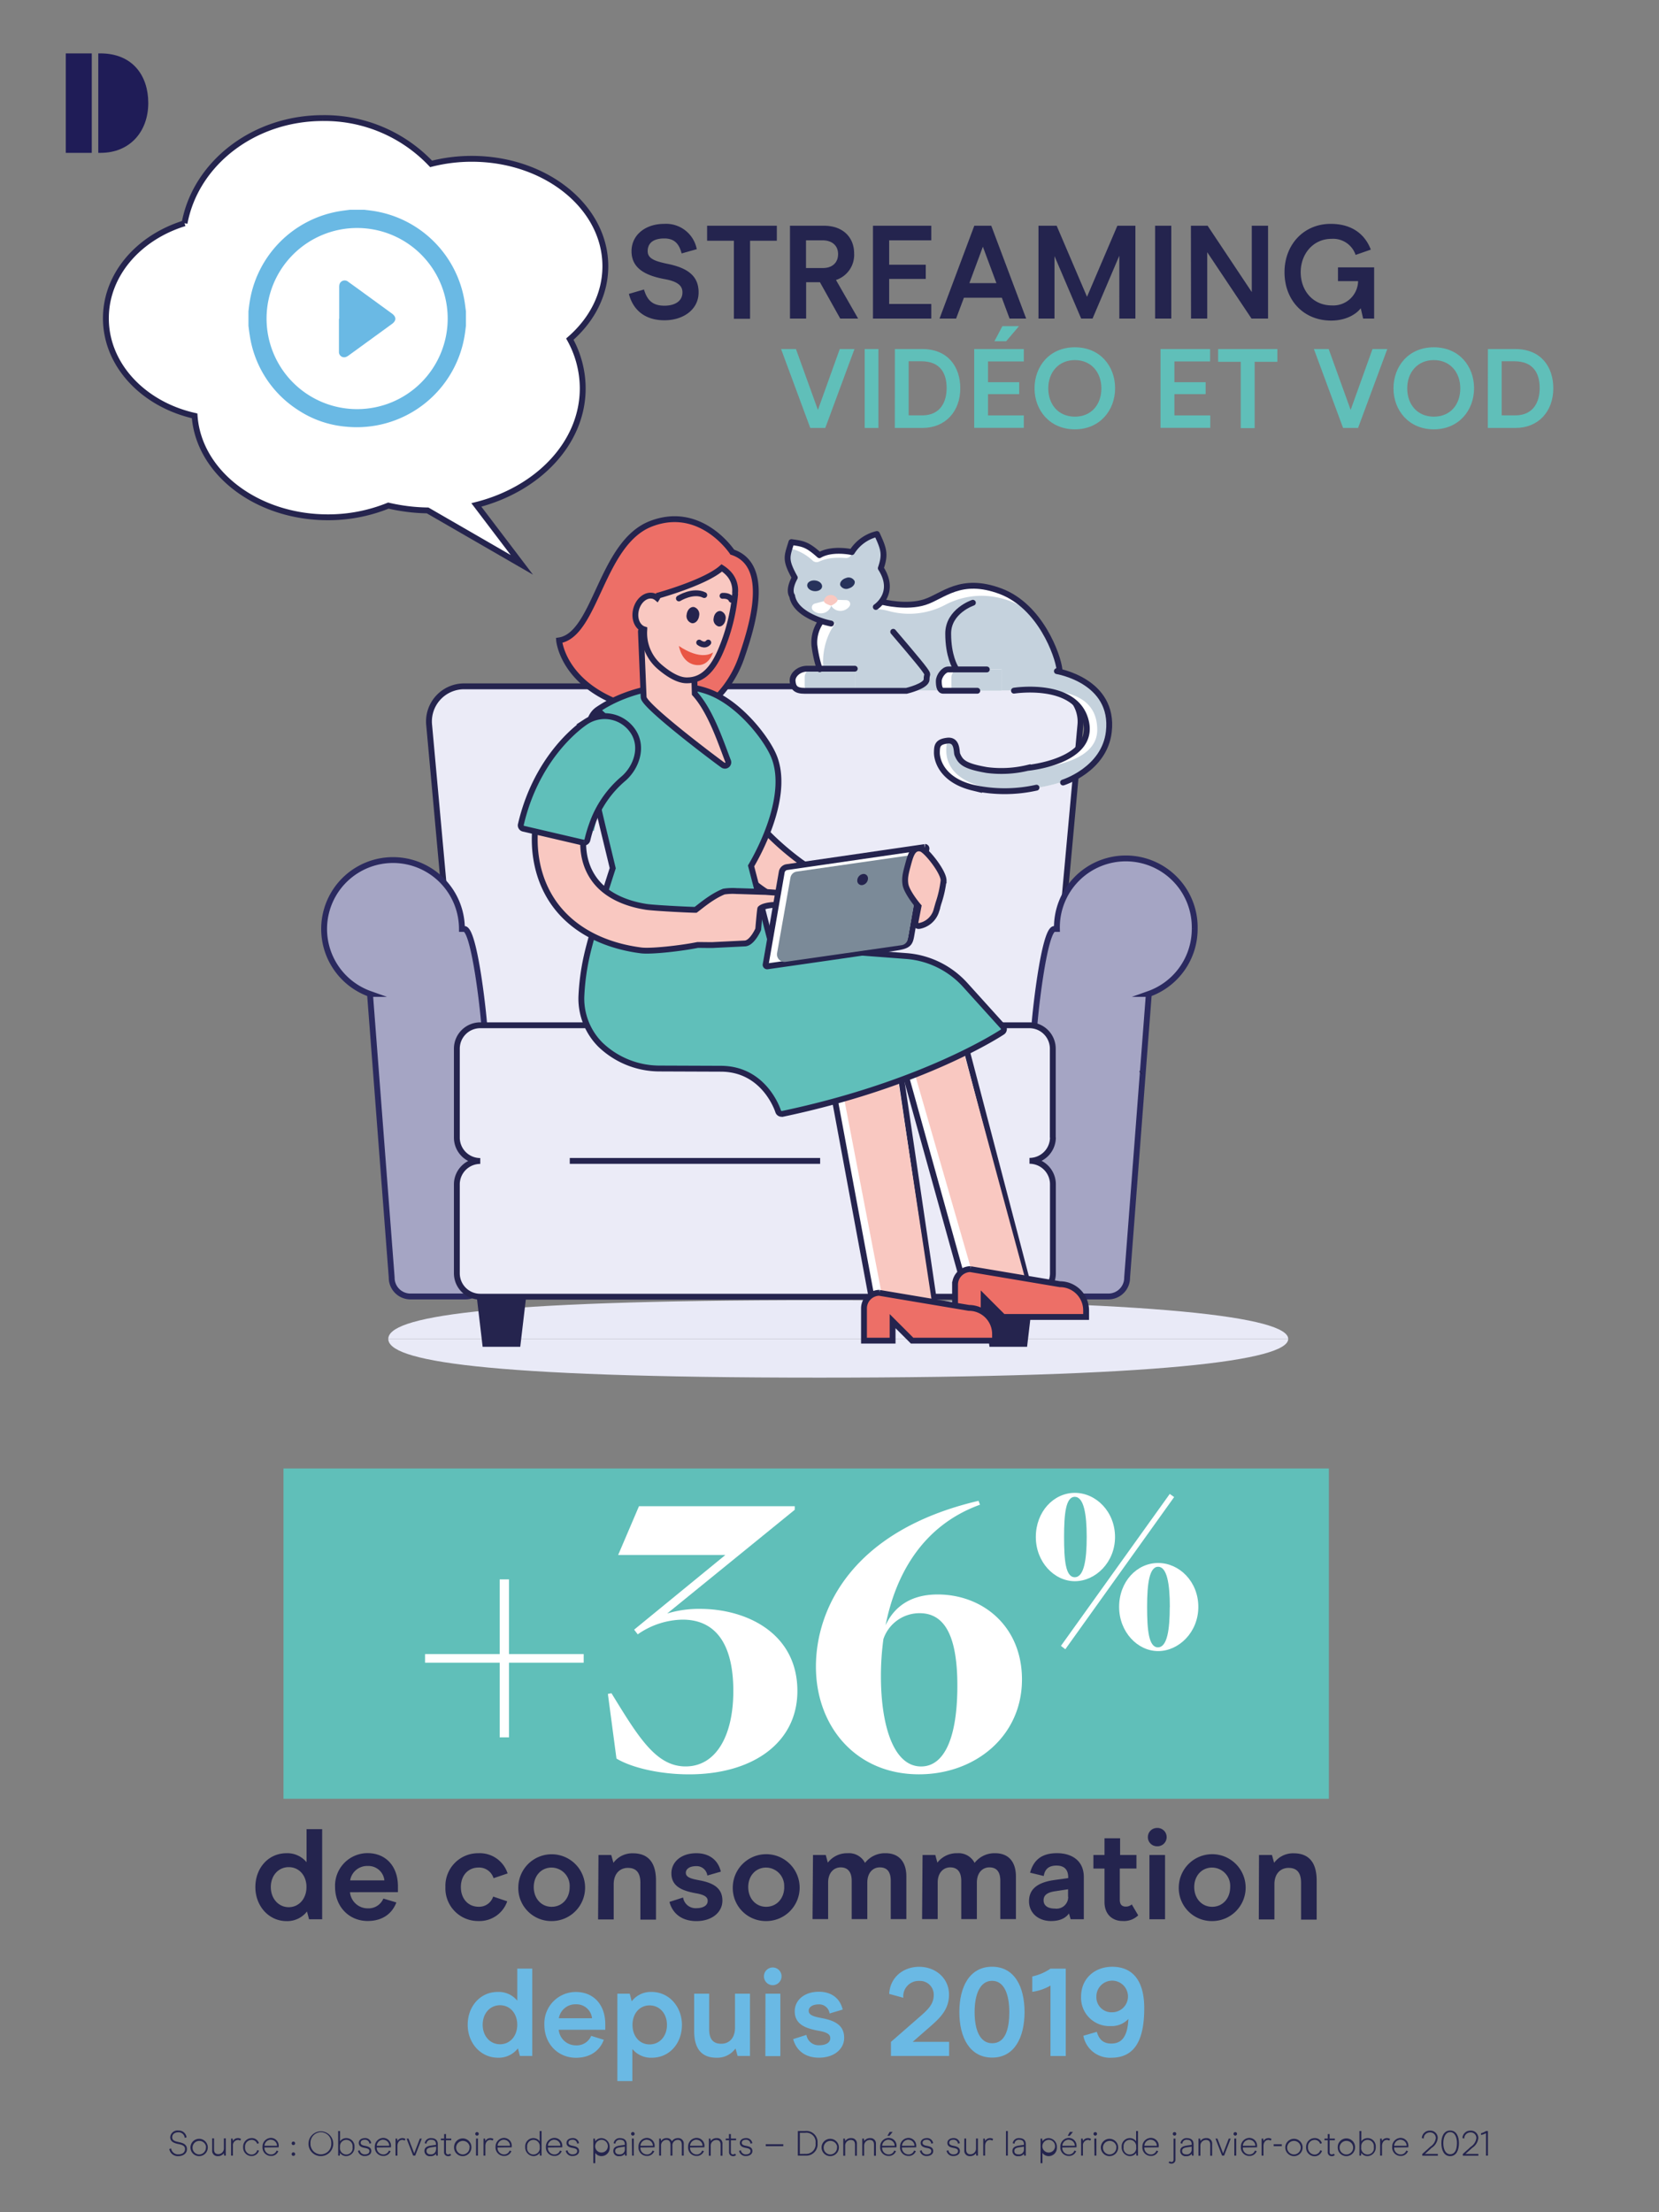 <svg id="VECTO" xmlns="http://www.w3.org/2000/svg" xmlns:xlink="http://www.w3.org/1999/xlink" viewBox="0 0 425.2 566.93"><rect x="0" y="0" width="425.2" height="566.93" fill="#808080" stroke="none"/><defs><style>.cls-1,.cls-24,.cls-25{fill:none;}.cls-2{clip-path:url(#clip-path);}.cls-3{fill:#1f1c57;}.cls-4{fill:#60bfb9;}.cls-5,.cls-7{fill:#fff;}.cls-11,.cls-15,.cls-16,.cls-19,.cls-24,.cls-25,.cls-5{stroke:#25244e;}.cls-11,.cls-13,.cls-15,.cls-16,.cls-19,.cls-24,.cls-5{stroke-miterlimit:10;}.cls-11,.cls-13,.cls-15,.cls-16,.cls-19,.cls-24,.cls-25,.cls-5{stroke-width:1.5px;}.cls-6{fill:#24244e;}.cls-8,.cls-9{fill:#6ab9e4;}.cls-9{fill-rule:evenodd;}.cls-10{fill:#e9eaf7;}.cls-11{fill:#ebebf7;}.cls-12{fill:#25244e;}.cls-13{fill:#a5a5c4;stroke:#2b2a5f;}.cls-14,.cls-16{fill:#f9c8c1;}.cls-15{fill:#ed6f67;}.cls-17{fill:#c0e2ed;}.cls-18,.cls-19{fill:#60bfba;}.cls-20{fill:#e95645;}.cls-21{fill:#7b8a98;}.cls-22{fill:#c5d2dd;}.cls-23{fill:#27325b;}.cls-24,.cls-25{stroke-linecap:round;}.cls-25{stroke-linejoin:round;}</style><clipPath id="clip-path"><rect class="cls-1" x="2.46" y="-0.7" width="47.88" height="53.4"/></clipPath></defs><g id="D_dalenys_CMJN"><g class="cls-2"><g class="cls-2"><path class="cls-3" d="M25.71,13.68h-.52V39.17h.63C33.17,39.17,38,33.85,38,26.39c0-7-4-12.71-12.3-12.71M16.86,39.17h6.66V13.68H16.86Z"/></g></g></g><rect class="cls-4" x="72.66" y="376.33" width="267.93" height="84.65"/><path class="cls-5" d="M47.3,57.21c2.84-15.29,17.64-26.95,35.47-26.95A37.59,37.59,0,0,1,110.49,42a42.15,42.15,0,0,1,10.43-1.3c18.9,0,34.23,12.33,34.23,27.53,0,7.21-3.45,13.77-9.1,18.68a26.07,26.07,0,0,1,3.3,12.62c0,14-11.46,25.88-27.26,29.87l11.66,15.36L109.6,130.81a47.67,47.67,0,0,1-10.06-1.24,41,41,0,0,1-15.49,3c-18.24,0-33.15-11.48-34.17-26-13.09-2.94-22.74-13-22.74-25,0-11.2,8.4-20.73,20.16-24.35"/><path class="cls-6" d="M43.39,550.73l.47-.14a1.76,1.76,0,0,0,1.88,1.51c.92,0,1.67-.42,1.67-1.32,0-.42,0-1-1.64-1.31-1.2-.23-2.14-.65-2.14-1.75A1.86,1.86,0,0,1,45.72,546a2,2,0,0,1,2.1,1.74l-.47.14a1.58,1.58,0,0,0-1.63-1.43c-.93,0-1.58.48-1.58,1.28s.62,1,1.73,1.25c1.33.26,2.05.74,2.05,1.81s-1,1.77-2.18,1.77A2.2,2.2,0,0,1,43.39,550.73Z"/><path class="cls-6" d="M48.82,550.24A2.22,2.22,0,1,1,51,552.56,2.22,2.22,0,0,1,48.82,550.24Zm4,0A1.74,1.74,0,1,0,51,552.13,1.75,1.75,0,0,0,52.77,550.24Z"/><path class="cls-6" d="M57.87,552.43h-.41l-.09-.62a1.77,1.77,0,0,1-1.53.75A1.37,1.37,0,0,1,54.38,551v-3h.48v2.81c0,1,.52,1.24,1.13,1.24a1.45,1.45,0,0,0,1.39-1.52v-2.53h.49Z"/><path class="cls-6" d="M59.22,548.06h.41l.08.62a1.41,1.41,0,0,1,1.24-.74,1.34,1.34,0,0,1,.83.24l-.23.41a1,1,0,0,0-.65-.18,1.37,1.37,0,0,0-1.2,1.53v2.49h-.48Z"/><path class="cls-6" d="M62.32,550.24a2.19,2.19,0,0,1,2.16-2.3,1.87,1.87,0,0,1,1.88,1.29l-.45.17a1.45,1.45,0,0,0-1.43-1,1.72,1.72,0,0,0-1.68,1.87,1.73,1.73,0,0,0,1.68,1.89A1.5,1.5,0,0,0,65.93,551l.45.16a2,2,0,0,1-1.9,1.38A2.17,2.17,0,0,1,62.32,550.24Z"/><path class="cls-6" d="M67.78,550.35a1.68,1.68,0,0,0,1.65,1.78,1.46,1.46,0,0,0,1.45-1l.45.15a1.91,1.91,0,0,1-1.9,1.23,2.16,2.16,0,0,1-2.15-2.32,2.21,2.21,0,0,1,2.15-2.3,2,2,0,0,1,2,2.18v.23Zm1.65-2a1.64,1.64,0,0,0-1.64,1.55H71A1.56,1.56,0,0,0,69.43,548.37Z"/><path class="cls-6" d="M74.75,549.27a.44.44,0,0,1,.44-.44.45.45,0,1,1,0,.9A.44.44,0,0,1,74.75,549.27Zm0,2.77a.44.44,0,0,1,.44-.45.45.45,0,0,1,.46.45.44.44,0,0,1-.46.45A.43.43,0,0,1,74.75,552Z"/><path class="cls-6" d="M79.07,549.27a3.17,3.17,0,1,1,3.18,3.28A3.14,3.14,0,0,1,79.07,549.27Zm5.84,0a2.67,2.67,0,1,0-5.33,0,2.67,2.67,0,1,0,5.33,0Z"/><path class="cls-6" d="M87.15,551.73l-.07.7h-.41v-6.3h.48v2.64a1.93,1.93,0,0,1,1.63-.83,2.1,2.1,0,0,1,2.07,2.29,2.19,2.19,0,0,1-2.07,2.32A1.9,1.9,0,0,1,87.15,551.73Zm3.21-1.5a1.62,1.62,0,1,0-3.21,0,1.63,1.63,0,1,0,3.21,0Z"/><path class="cls-6" d="M91.74,551.2l.46-.14a1.26,1.26,0,0,0,1.32,1.05c.65,0,1.16-.28,1.16-.82,0-.26,0-.64-1.14-.83-.84-.14-1.59-.43-1.59-1.28s.81-1.24,1.57-1.24a1.54,1.54,0,0,1,1.63,1.3l-.47.12a1.1,1.1,0,0,0-1.16-1c-.88,0-1.08.45-1.08.79,0,.51.55.68,1.19.79.87.17,1.54.47,1.54,1.32s-.81,1.27-1.65,1.27A1.69,1.69,0,0,1,91.74,551.2Z"/><path class="cls-6" d="M96.56,550.35a1.69,1.69,0,0,0,1.66,1.78,1.48,1.48,0,0,0,1.45-1l.45.15a1.93,1.93,0,0,1-1.9,1.23,2.16,2.16,0,0,1-2.16-2.32,2.22,2.22,0,0,1,2.15-2.3,2,2,0,0,1,2,2.18v.23Zm1.66-2a1.65,1.65,0,0,0-1.65,1.55h3.2A1.56,1.56,0,0,0,98.22,548.37Z"/><path class="cls-6" d="M101.37,548.06h.42l.08.62a1.41,1.41,0,0,1,1.23-.74,1.31,1.31,0,0,1,.83.24l-.22.41a1.07,1.07,0,0,0-.65-.18c-.66,0-1.2.63-1.2,1.53v2.49h-.49Z"/><path class="cls-6" d="M108.11,548.06l-1.69,4.37h-.53l-1.69-4.37h.5l1.46,3.79,1.45-3.79Z"/><path class="cls-6" d="M108.78,551.25c0-.83.56-1.23,1.66-1.39l1.29-.19v-.19c0-.73-.4-1.11-1.21-1.11a1.07,1.07,0,0,0-1.21,1l-.45-.12a1.53,1.53,0,0,1,1.64-1.3c1.13,0,1.71.57,1.71,1.54v2.95h-.41l-.06-.49a1.64,1.64,0,0,1-1.43.62A1.34,1.34,0,0,1,108.78,551.25Zm3-.42v-.71l-1.21.18c-.71.11-1.25.3-1.25.93s.43.88,1.11.88A1.23,1.23,0,0,0,111.73,550.83Z"/><path class="cls-6" d="M113.81,551.5v-3H113v-.45h.83v-1.14h.49v1.14h1.34v.45H114.3v3c0,.45.21.62.57.62a.71.71,0,0,0,.47-.19l.3.33a1,1,0,0,1-.83.31A1,1,0,0,1,113.81,551.5Z"/><path class="cls-6" d="M116.38,550.24a2.22,2.22,0,1,1,4.44,0,2.24,2.24,0,0,1-2.23,2.32A2.21,2.21,0,0,1,116.38,550.24Zm4,0a1.74,1.74,0,1,0-1.74,1.89A1.75,1.75,0,0,0,120.33,550.24Z"/><path class="cls-6" d="M121.8,546.85a.45.45,0,0,1,.46-.45.45.45,0,0,1,0,.9A.45.45,0,0,1,121.8,546.85Zm.21,1.21h.49v4.37H122Z"/><path class="cls-6" d="M123.92,548.06h.41l.08.62a1.41,1.41,0,0,1,1.24-.74,1.34,1.34,0,0,1,.83.24l-.23.41a1,1,0,0,0-.65-.18c-.66,0-1.2.63-1.2,1.53v2.49h-.48Z"/><path class="cls-6" d="M127.51,550.35a1.69,1.69,0,0,0,1.66,1.78,1.48,1.48,0,0,0,1.45-1l.45.15a1.93,1.93,0,0,1-1.9,1.23,2.16,2.16,0,0,1-2.16-2.32,2.22,2.22,0,0,1,2.15-2.3,2,2,0,0,1,2,2.18v.23Zm1.66-2a1.65,1.65,0,0,0-1.65,1.55h3.2A1.56,1.56,0,0,0,129.17,548.37Z"/><path class="cls-6" d="M134.62,550.23a2.09,2.09,0,0,1,2.06-2.29,1.92,1.92,0,0,1,1.63.83v-2.64h.49v6.3h-.42l-.06-.7a1.92,1.92,0,0,1-1.64.82A2.19,2.19,0,0,1,134.62,550.23Zm3.7,0a1.62,1.62,0,1,0-3.21,0,1.63,1.63,0,1,0,3.21,0Z"/><path class="cls-6" d="M140.42,550.35a1.68,1.68,0,0,0,1.65,1.78,1.46,1.46,0,0,0,1.45-1l.45.15a1.92,1.92,0,0,1-1.9,1.23,2.15,2.15,0,0,1-2.15-2.32,2.21,2.21,0,0,1,2.14-2.3,2,2,0,0,1,2.05,2.18v.23Zm1.65-2a1.65,1.65,0,0,0-1.65,1.55h3.21A1.56,1.56,0,0,0,142.07,548.37Z"/><path class="cls-6" d="M145,551.2l.45-.14a1.26,1.26,0,0,0,1.32,1.05c.65,0,1.16-.28,1.16-.82,0-.26,0-.64-1.13-.83-.85-.14-1.6-.43-1.6-1.28s.81-1.24,1.57-1.24a1.53,1.53,0,0,1,1.63,1.3l-.47.12a1.1,1.1,0,0,0-1.16-1c-.88,0-1.08.45-1.08.79,0,.51.55.68,1.19.79.87.17,1.54.47,1.54,1.32s-.81,1.27-1.65,1.27A1.67,1.67,0,0,1,145,551.2Z"/><path class="cls-6" d="M156.25,550.26a2.1,2.1,0,0,1-2.06,2.3,1.94,1.94,0,0,1-1.63-.83v2.64h-.49v-6.31h.41l.07.71a1.91,1.91,0,0,1,1.64-.82A2.19,2.19,0,0,1,156.25,550.26Zm-3.7,0a1.63,1.63,0,1,0,1.61-1.88A1.67,1.67,0,0,0,152.55,550.26Z"/><path class="cls-6" d="M157.19,551.25c0-.83.56-1.23,1.66-1.39l1.29-.19v-.19c0-.73-.4-1.11-1.21-1.11a1.07,1.07,0,0,0-1.21,1l-.45-.12a1.53,1.53,0,0,1,1.64-1.3c1.13,0,1.71.57,1.71,1.54v2.95h-.41l-.06-.49a1.64,1.64,0,0,1-1.43.62A1.34,1.34,0,0,1,157.19,551.25Zm2.95-.42v-.71l-1.21.18c-.71.11-1.25.3-1.25.93s.43.88,1.11.88A1.23,1.23,0,0,0,160.14,550.83Z"/><path class="cls-6" d="M161.74,546.85a.46.46,0,1,1,.46.45A.45.45,0,0,1,161.74,546.85Zm.21,1.21h.49v4.37H162Z"/><path class="cls-6" d="M164.13,550.35a1.69,1.69,0,0,0,1.66,1.78,1.47,1.47,0,0,0,1.45-1l.45.15a1.93,1.93,0,0,1-1.9,1.23,2.15,2.15,0,0,1-2.15-2.32,2.21,2.21,0,0,1,2.14-2.3,2,2,0,0,1,2,2.18v.23Zm1.66-2a1.65,1.65,0,0,0-1.65,1.55h3.2A1.56,1.56,0,0,0,165.79,548.37Z"/><path class="cls-6" d="M168.94,548.06h.42l.07.63a1.65,1.65,0,0,1,1.46-.75,1.36,1.36,0,0,1,1.31.81,1.84,1.84,0,0,1,1.6-.81,1.39,1.39,0,0,1,1.44,1.54v2.95h-.49v-2.72c0-1.06-.47-1.32-1.08-1.32a1.4,1.4,0,0,0-1.33,1.56v2.48h-.49v-2.72c0-1.06-.51-1.32-1.08-1.32a1.42,1.42,0,0,0-1.34,1.56v2.48h-.49Z"/><path class="cls-6" d="M176.86,550.35a1.68,1.68,0,0,0,1.65,1.78,1.46,1.46,0,0,0,1.45-1l.45.15a1.92,1.92,0,0,1-1.9,1.23,2.15,2.15,0,0,1-2.15-2.32,2.21,2.21,0,0,1,2.14-2.3,2,2,0,0,1,2.05,2.18v.23Zm1.65-2a1.65,1.65,0,0,0-1.65,1.55h3.21A1.56,1.56,0,0,0,178.51,548.37Z"/><path class="cls-6" d="M181.67,548.06h.41l.09.63a1.75,1.75,0,0,1,1.53-.75,1.37,1.37,0,0,1,1.46,1.52v3h-.48v-2.81c0-1-.52-1.23-1.13-1.23a1.44,1.44,0,0,0-1.39,1.51v2.53h-.49Z"/><path class="cls-6" d="M186.85,551.5v-3H186v-.45h.83v-1.14h.49v1.14h1.34v.45h-1.34v3c0,.45.22.62.57.62a.76.76,0,0,0,.48-.19l.29.33a1,1,0,0,1-.83.31A1,1,0,0,1,186.85,551.5Z"/><path class="cls-6" d="M189.42,551.2l.46-.14a1.24,1.24,0,0,0,1.31,1.05c.65,0,1.16-.28,1.16-.82,0-.26,0-.64-1.13-.83-.85-.14-1.59-.43-1.59-1.28s.81-1.24,1.56-1.24a1.53,1.53,0,0,1,1.63,1.3l-.47.12a1.1,1.1,0,0,0-1.16-1c-.88,0-1.08.45-1.08.79,0,.51.55.68,1.19.79.87.17,1.54.47,1.54,1.32s-.8,1.27-1.65,1.27A1.68,1.68,0,0,1,189.42,551.2Z"/><path class="cls-6" d="M196.26,549.51h4.5V550h-4.5Z"/><path class="cls-6" d="M204.49,546.13h1.83a2.87,2.87,0,0,1,3.22,3.1,2.9,2.9,0,0,1-3.06,3.2h-2Zm1.93,5.85a2.45,2.45,0,0,0,2.61-2.75,2.38,2.38,0,0,0-2.7-2.65H205V552Z"/><path class="cls-6" d="M210.57,550.24a2.22,2.22,0,1,1,2.21,2.32A2.22,2.22,0,0,1,210.57,550.24Zm4,0a1.74,1.74,0,1,0-1.74,1.89A1.75,1.75,0,0,0,214.52,550.24Z"/><path class="cls-6" d="M216.13,548.06h.42l.08.63a1.75,1.75,0,0,1,1.53-.75,1.37,1.37,0,0,1,1.46,1.52v3h-.48v-2.81c0-1-.52-1.23-1.13-1.23a1.44,1.44,0,0,0-1.39,1.51v2.53h-.49Z"/><path class="cls-6" d="M221,548.06h.42l.08.63a1.77,1.77,0,0,1,1.53-.75,1.38,1.38,0,0,1,1.47,1.52v3H224v-2.81c0-1-.51-1.23-1.12-1.23a1.44,1.44,0,0,0-1.4,1.51v2.53H221Z"/><path class="cls-6" d="M226.09,550.35a1.68,1.68,0,0,0,1.65,1.78,1.46,1.46,0,0,0,1.45-1l.45.15a1.92,1.92,0,0,1-1.9,1.23,2.15,2.15,0,0,1-2.15-2.32,2.21,2.21,0,0,1,2.14-2.3,2,2,0,0,1,2.05,2.18v.23Zm1.65-2a1.65,1.65,0,0,0-1.65,1.55h3.21A1.56,1.56,0,0,0,227.74,548.37Zm.28-2h.77l-.83,1h-.52Z"/><path class="cls-6" d="M231.17,550.35a1.69,1.69,0,0,0,1.66,1.78,1.47,1.47,0,0,0,1.45-1l.45.15a1.93,1.93,0,0,1-1.9,1.23,2.15,2.15,0,0,1-2.15-2.32,2.21,2.21,0,0,1,2.14-2.3,2,2,0,0,1,2,2.18v.23Zm1.66-2a1.65,1.65,0,0,0-1.65,1.55h3.2A1.56,1.56,0,0,0,232.83,548.37Z"/><path class="cls-6" d="M235.76,551.2l.46-.14a1.24,1.24,0,0,0,1.31,1.05c.65,0,1.16-.28,1.16-.82,0-.26,0-.64-1.13-.83-.85-.14-1.59-.43-1.59-1.28s.81-1.24,1.56-1.24a1.53,1.53,0,0,1,1.63,1.3l-.47.12a1.1,1.1,0,0,0-1.16-1c-.88,0-1.08.45-1.08.79,0,.51.55.68,1.19.79.88.17,1.54.47,1.54,1.32s-.8,1.27-1.65,1.27A1.68,1.68,0,0,1,235.76,551.2Z"/><path class="cls-6" d="M242.6,551.2l.46-.14a1.24,1.24,0,0,0,1.31,1.05c.65,0,1.16-.28,1.16-.82,0-.26,0-.64-1.13-.83-.85-.14-1.59-.43-1.59-1.28s.81-1.24,1.56-1.24a1.53,1.53,0,0,1,1.63,1.3l-.47.12a1.1,1.1,0,0,0-1.16-1c-.88,0-1.08.45-1.08.79,0,.51.55.68,1.19.79.88.17,1.54.47,1.54,1.32s-.8,1.27-1.65,1.27A1.68,1.68,0,0,1,242.6,551.2Z"/><path class="cls-6" d="M250.64,552.43h-.42l-.08-.62a1.78,1.78,0,0,1-1.53.75,1.37,1.37,0,0,1-1.46-1.52v-3h.48v2.81c0,1,.51,1.24,1.13,1.24a1.45,1.45,0,0,0,1.39-1.52v-2.53h.49Z"/><path class="cls-6" d="M252,548.06h.41l.08.62a1.41,1.41,0,0,1,1.24-.74,1.28,1.28,0,0,1,.82.24l-.22.41a1.07,1.07,0,0,0-.65-.18c-.66,0-1.2.63-1.2,1.53v2.49H252Z"/><path class="cls-6" d="M257.83,546.13h.48v6.3h-.48Z"/><path class="cls-6" d="M259.48,551.25c0-.83.56-1.23,1.66-1.39l1.29-.19v-.19c0-.73-.4-1.11-1.21-1.11a1.08,1.08,0,0,0-1.21,1l-.45-.12a1.53,1.53,0,0,1,1.64-1.3c1.13,0,1.71.57,1.71,1.54v2.95h-.41l-.06-.49a1.61,1.61,0,0,1-1.43.62A1.34,1.34,0,0,1,259.48,551.25Zm2.95-.42v-.71l-1.21.18c-.71.11-1.25.3-1.25.93s.43.88,1.12.88A1.22,1.22,0,0,0,262.43,550.83Z"/><path class="cls-6" d="M270.87,550.26a2.1,2.1,0,0,1-2.06,2.3,1.94,1.94,0,0,1-1.63-.83v2.64h-.49v-6.31h.42l.06.71a1.92,1.92,0,0,1,1.64-.82A2.18,2.18,0,0,1,270.87,550.26Zm-3.7,0a1.63,1.63,0,1,0,1.61-1.88A1.67,1.67,0,0,0,267.17,550.26Z"/><path class="cls-6" d="M272.26,550.35a1.69,1.69,0,0,0,1.66,1.78,1.46,1.46,0,0,0,1.45-1l.45.15a1.93,1.93,0,0,1-1.9,1.23,2.15,2.15,0,0,1-2.15-2.32,2.21,2.21,0,0,1,2.14-2.3,2,2,0,0,1,2,2.18v.23Zm1.66-2a1.65,1.65,0,0,0-1.65,1.55h3.21A1.56,1.56,0,0,0,273.92,548.37Zm.28-2H275l-.82,1h-.53Z"/><path class="cls-6" d="M277.08,548.06h.41l.08.62a1.41,1.41,0,0,1,1.24-.74,1.34,1.34,0,0,1,.83.24l-.23.41a1,1,0,0,0-.65-.18,1.37,1.37,0,0,0-1.2,1.53v2.49h-.48Z"/><path class="cls-6" d="M280.26,546.85a.45.45,0,0,1,.46-.45.45.45,0,0,1,0,.9A.45.45,0,0,1,280.26,546.85Zm.21,1.21H281v4.37h-.49Z"/><path class="cls-6" d="M282.15,550.24a2.22,2.22,0,1,1,2.22,2.32A2.23,2.23,0,0,1,282.15,550.24Zm4,0a1.74,1.74,0,1,0-1.74,1.89A1.76,1.76,0,0,0,286.11,550.24Z"/><path class="cls-6" d="M287.49,550.23a2.1,2.1,0,0,1,2.06-2.29,1.92,1.92,0,0,1,1.63.83v-2.64h.49v6.3h-.42l-.06-.7a1.91,1.91,0,0,1-1.64.82A2.19,2.19,0,0,1,287.49,550.23Zm3.7,0a1.62,1.62,0,1,0-3.21,0,1.63,1.63,0,1,0,3.21,0Z"/><path class="cls-6" d="M293.29,550.35a1.68,1.68,0,0,0,1.65,1.78,1.46,1.46,0,0,0,1.45-1l.45.15a1.91,1.91,0,0,1-1.9,1.23,2.16,2.16,0,0,1-2.15-2.32,2.21,2.21,0,0,1,2.14-2.3,2,2,0,0,1,2.05,2.18v.23Zm1.65-2a1.64,1.64,0,0,0-1.64,1.55h3.2A1.56,1.56,0,0,0,294.94,548.37Z"/><path class="cls-6" d="M299.5,554.21l.29-.33a.61.61,0,0,0,.45.17c.37,0,.54-.24.54-.65v-5.34h.49v5.34a1,1,0,0,1-1,1.09A1,1,0,0,1,299.5,554.21Zm1.08-7.36a.45.45,0,1,1,.46.45A.45.45,0,0,1,300.58,546.85Z"/><path class="cls-6" d="M302.49,551.25c0-.83.55-1.23,1.65-1.39l1.29-.19v-.19c0-.73-.4-1.11-1.21-1.11a1.06,1.06,0,0,0-1.2,1l-.45-.12a1.52,1.52,0,0,1,1.63-1.3c1.13,0,1.71.57,1.71,1.54v2.95h-.41l-.05-.49a1.64,1.64,0,0,1-1.43.62A1.34,1.34,0,0,1,302.49,551.25Zm2.94-.42v-.71l-1.21.18c-.71.11-1.25.3-1.25.93s.43.88,1.12.88A1.22,1.22,0,0,0,305.43,550.83Z"/><path class="cls-6" d="M307.17,548.06h.42l.08.63a1.77,1.77,0,0,1,1.53-.75,1.38,1.38,0,0,1,1.47,1.52v3h-.49v-2.81c0-1-.51-1.23-1.12-1.23a1.44,1.44,0,0,0-1.4,1.51v2.53h-.49Z"/><path class="cls-6" d="M315.43,548.06l-1.69,4.37h-.53l-1.69-4.37h.5l1.46,3.79,1.45-3.79Z"/><path class="cls-6" d="M316.15,546.85a.45.45,0,1,1,.46.45A.44.44,0,0,1,316.15,546.85Zm.2,1.21h.49v4.37h-.49Z"/><path class="cls-6" d="M318.53,550.35a1.69,1.69,0,0,0,1.66,1.78,1.46,1.46,0,0,0,1.45-1l.45.15a1.93,1.93,0,0,1-1.9,1.23,2.15,2.15,0,0,1-2.15-2.32,2.21,2.21,0,0,1,2.14-2.3,2,2,0,0,1,2,2.18v.23Zm1.66-2a1.65,1.65,0,0,0-1.65,1.55h3.21A1.57,1.57,0,0,0,320.19,548.37Z"/><path class="cls-6" d="M323.35,548.06h.41l.08.62a1.41,1.41,0,0,1,1.23-.74,1.29,1.29,0,0,1,.83.24l-.22.41a1.07,1.07,0,0,0-.65-.18c-.66,0-1.2.63-1.2,1.53v2.49h-.48Z"/><path class="cls-6" d="M326.44,549.51h2.08V550h-2.08Z"/><path class="cls-6" d="M329.42,550.24a2.22,2.22,0,1,1,2.22,2.32A2.23,2.23,0,0,1,329.42,550.24Zm3.95,0a1.74,1.74,0,1,0-1.73,1.89A1.75,1.75,0,0,0,333.37,550.24Z"/><path class="cls-6" d="M334.76,550.24a2.2,2.2,0,0,1,2.17-2.3,1.86,1.86,0,0,1,1.87,1.29l-.45.17a1.44,1.44,0,0,0-1.42-1,1.72,1.72,0,0,0-1.69,1.87,1.74,1.74,0,0,0,1.69,1.89,1.52,1.52,0,0,0,1.45-1.11l.45.16a2,2,0,0,1-1.9,1.38A2.18,2.18,0,0,1,334.76,550.24Z"/><path class="cls-6" d="M340.29,551.5v-3h-.83v-.45h.83v-1.14h.49v1.14h1.34v.45h-1.34v3c0,.45.22.62.57.62a.71.71,0,0,0,.47-.19l.3.33a1,1,0,0,1-.83.31A1,1,0,0,1,340.29,551.5Z"/><path class="cls-6" d="M342.86,550.24a2.22,2.22,0,1,1,4.44,0,2.24,2.24,0,0,1-2.23,2.32A2.21,2.21,0,0,1,342.86,550.24Zm3.95,0a1.74,1.74,0,1,0-1.74,1.89A1.75,1.75,0,0,0,346.81,550.24Z"/><path class="cls-6" d="M348.9,551.73l-.07.7h-.41v-6.3h.49v2.64a1.92,1.92,0,0,1,1.63-.83,2.1,2.1,0,0,1,2.06,2.29,2.19,2.19,0,0,1-2.06,2.32A1.91,1.91,0,0,1,348.9,551.73Zm3.21-1.5a1.62,1.62,0,1,0-3.21,0,1.63,1.63,0,1,0,3.21,0Z"/><path class="cls-6" d="M353.72,548.06h.41l.09.62a1.38,1.38,0,0,1,1.23-.74,1.34,1.34,0,0,1,.83.24l-.23.41a1,1,0,0,0-.65-.18c-.65,0-1.19.63-1.19,1.53v2.49h-.49Z"/><path class="cls-6" d="M357.31,550.35a1.69,1.69,0,0,0,1.66,1.78,1.47,1.47,0,0,0,1.45-1l.45.15a1.93,1.93,0,0,1-1.9,1.23,2.15,2.15,0,0,1-2.15-2.32,2.21,2.21,0,0,1,2.14-2.3,2,2,0,0,1,2,2.18v.23Zm1.66-2a1.65,1.65,0,0,0-1.65,1.55h3.21A1.57,1.57,0,0,0,359,548.37Z"/><path class="cls-6" d="M364.53,552l2.06-1.86a3.07,3.07,0,0,0,1.41-2.22,1.43,1.43,0,0,0-1.51-1.44,1.56,1.56,0,0,0-1.6,1.59l-.47-.15a2,2,0,0,1,2.07-1.89,1.87,1.87,0,0,1,2,1.89,3.36,3.36,0,0,1-1.57,2.52L365.2,552h3.32v.45h-4Z"/><path class="cls-6" d="M369.42,549.24c0-1.73.67-3.24,2.26-3.24s2.24,1.51,2.24,3.24-.64,3.32-2.24,3.32S369.42,551,369.42,549.24Zm4,0c0-1.45-.5-2.83-1.73-2.83s-1.77,1.38-1.77,2.83.51,2.83,1.77,2.83S373.41,550.78,373.41,549.28Z"/><path class="cls-6" d="M374.92,552l2.07-1.86a3.06,3.06,0,0,0,1.4-2.22,1.42,1.42,0,0,0-1.5-1.44,1.57,1.57,0,0,0-1.61,1.59l-.46-.15a2,2,0,0,1,2.07-1.89,1.87,1.87,0,0,1,2,1.89,3.37,3.37,0,0,1-1.56,2.52L375.59,552h3.32v.45h-4Z"/><path class="cls-6" d="M380.86,546.67a4.17,4.17,0,0,1-1.27.47v-.46a4.05,4.05,0,0,0,1.27-.55h.5v6.3h-.5Z"/><path class="cls-7" d="M130.46,426.11v19.13h-2.39V426.11H108.94V423.9h19.13V404.76h2.39V423.9H149.6v2.21Z"/><path class="cls-7" d="M158,450.67l-2.2-16.56.92-.18c6.89,11.22,11.4,18.76,19,18.76,7.82,0,12.23-7.91,12.23-19.32,0-12.51-4.87-18.3-13-18.3a20.62,20.62,0,0,0-11.5,3.77l-.92-1.2,23.37-19.13H158.43L163.77,386h39.92v.92L171,413.5a28,28,0,0,1,8.37-1.19c12,0,25,6.25,25,21.06,0,13.16-11.32,21.35-27.78,21.35C169.1,454.72,161.84,453,158,450.67Z"/><path class="cls-7" d="M209.12,427.12c0-14.63,9.11-34.87,41.68-42.5l.37,1c-15,5.43-21.71,18.31-24.2,30.91,1.84-4.05,5.71-7.91,13.34-7.91,11.5,0,21.62,8.09,21.62,21.8,0,14.54-12,24.29-26.4,24.29C219.34,454.72,209.12,442.39,209.12,427.12ZM245.37,432c0-13.52-3.68-18.58-9.66-18.58a9.76,9.76,0,0,0-9.29,6.62,69.79,69.79,0,0,0-.64,9.57c0,12,3,23.09,10.3,23.09C242,452.69,245.37,445.43,245.37,432Z"/><path class="cls-7" d="M265.48,393.9c0-6.49,4.56-11.32,10-11.32s10.3,4.83,10.3,11.32-5,11.32-10.3,11.32S265.48,400.28,265.48,393.9Zm6.44,27.89,27.89-38.94,1.12.81-27.89,39Zm6.6-27.89c0-5.95-.76-10.3-3.06-10.3s-2.74,4.35-2.74,10.3.38,10.3,2.74,10.3S278.52,399.75,278.52,393.9Zm8.31,17.91c0-6.49,4.56-11.26,10-11.26s10.3,4.77,10.3,11.26-5,11.32-10.3,11.32S286.83,418.2,286.83,411.81Zm13,0c0-5.95-.75-10.29-3-10.29S294,405.86,294,411.81s.42,10.36,2.78,10.36S299.81,417.66,299.81,411.81Z"/><path class="cls-6" d="M161.18,75.32l3.87-1.13c.82,2.76,2.21,4.15,5.24,4.15,2.68,0,4.62-1.16,4.62-3.4,0-1.6-1-2.78-4.66-3.43-5.37-1-8.39-3.06-8.39-7.14s3.46-7,8.39-7a8,8,0,0,1,8.33,6.49l-3.88,1.09c-.64-2.45-1.83-3.84-4.45-3.84S166,62.16,166,64.37c0,1.87,1.77,2.55,5,3.23,5.44,1.09,8.05,3.23,8.05,7.34,0,4.35-3.87,7.14-8.76,7.14C165.6,82.08,162.33,79.73,161.18,75.32Z"/><path class="cls-6" d="M188.09,61.69h-6.86V57.85H199.1v3.84h-6.86v20h-4.15Z"/><path class="cls-6" d="M202.47,57.85h8.7c5,0,7.74,3.09,7.74,7.07a6.76,6.76,0,0,1-4.65,6.83l5.67,9.89h-4.58l-5.2-9.31h-3.54v9.31h-4.14Zm8.43,10.84c2.48,0,3.9-1.43,3.9-3.57s-1.49-3.53-4-3.53h-4.22v7.1Z"/><path class="cls-6" d="M223.74,57.85h14.95v3.74h-10.8v6.25h9.38v3.64h-9.38V77.9h10.8v3.74H223.74Z"/><path class="cls-6" d="M256.77,76.3h-9.72l-2,5.34h-4.25l8.91-23.79h4.35L263,81.64h-4.25Zm-1.39-3.74-3.47-9.34-3.46,9.34Z"/><path class="cls-6" d="M291,81.64h-4.12V65.53l-6.86,16.11h-2.92l-6.83-16,0,16h-4.11V57.85h4.66l7.78,18.21,7.78-18.21H291Z"/><path class="cls-6" d="M296.05,57.85h4.15V81.64h-4.15Z"/><path class="cls-6" d="M305.23,57.85h4.28l11.32,17v-17H325V81.64h-4.24l-11.35-17v17h-4.15Z"/><path class="cls-6" d="M329.22,69.74c0-7,4.89-12.37,11.83-12.37,5.74,0,8.9,2.93,10.29,6.6l-3.9,1.36a6.07,6.07,0,0,0-6.19-4.12c-4.69,0-7.88,3.88-7.88,8.53,0,4.86,3.23,8.53,7.95,8.53a6.36,6.36,0,0,0,6.76-6.22h-5.16V68.52h9.27V81.64h-2.82L348.76,79c-.75,1-3.13,3.16-7.65,3.16C334.05,82.11,329.22,76.91,329.22,69.74Z"/><path class="cls-4" d="M219,89.45l-7.48,20.22h-3.85l-7.48-20.22H204l5.63,15.6,5.6-15.6Z"/><path class="cls-4" d="M221.62,89.45h3.52v20.22h-3.52Z"/><path class="cls-4" d="M229.36,89.45h7c6.58,0,9.76,4.51,9.76,10.08,0,5.92-3.84,10.14-9.68,10.14h-7.1Zm7,17c4.73,0,6.26-3.55,6.26-7s-1.35-6.87-6.52-6.87h-3.21v13.86Z"/><path class="cls-4" d="M249.69,89.45H262.4v3.18h-9.18v5.31h8V101h-8v5.46h9.18v3.18H249.69Zm7.22-5.86h4.25l-3.29,3.87h-3Z"/><path class="cls-4" d="M265.15,99.53C265.15,93.87,269,89,275.49,89s10.31,4.85,10.31,10.51-3.93,10.52-10.31,10.52S265.15,105.19,265.15,99.53Zm17.13,0c0-4.13-2.63-7.25-6.79-7.25s-6.82,3.12-6.82,7.25,2.6,7.25,6.82,7.25S282.28,103.69,282.28,99.53Z"/><path class="cls-4" d="M297.44,89.45h12.71v3.18H301v5.31h8V101h-8v5.46h9.19v3.18H297.44Z"/><path class="cls-4" d="M318,92.72H312.2V89.45h15.19v3.27h-5.83v17H318Z"/><path class="cls-4" d="M355.56,89.45l-7.49,20.22h-3.84l-7.48-20.22h3.79l5.63,15.6,5.6-15.6Z"/><path class="cls-4" d="M357.15,99.53C357.15,93.87,361,89,367.49,89s10.31,4.85,10.31,10.51-3.93,10.52-10.31,10.52S357.15,105.19,357.15,99.53Zm17.12,0c0-4.13-2.62-7.25-6.78-7.25s-6.82,3.12-6.82,7.25,2.6,7.25,6.82,7.25S374.27,103.69,374.27,99.53Z"/><path class="cls-4" d="M381.35,89.45h7c6.58,0,9.76,4.51,9.76,10.08,0,5.92-3.84,10.14-9.67,10.14h-7.11Zm7,17c4.74,0,6.27-3.55,6.27-7s-1.36-6.87-6.53-6.87h-3.21v13.86Z"/><path class="cls-8" d="M119.87,518.89c0-4.67,3.17-8.41,7.71-8.41a6.14,6.14,0,0,1,5,2.24V504.5h3.84v22.39h-3.17l-.51-1.95a6.21,6.21,0,0,1-5.09,2.4C123.16,527.34,119.87,523.57,119.87,518.89Zm12.7,0c0-2.91-1.85-5-4.41-5s-4.45,2.08-4.45,5,1.92,5,4.45,5S132.57,521.81,132.57,518.89Z"/><path class="cls-8" d="M143.2,520.17a4.4,4.4,0,0,0,4.41,4,4,4,0,0,0,3.91-2.43l3.23,1c-.93,2.56-3.23,4.61-7.14,4.61-4.57,0-8.09-3.52-8.09-8.45a8.07,8.07,0,0,1,8.06-8.41c4.64,0,7.55,3.36,7.55,8.22v1.47Zm4.41-6.52a4.29,4.29,0,0,0-4.38,3.58h8.51A4,4,0,0,0,147.61,513.65Z"/><path class="cls-8" d="M174.78,518.93c0,4.67-3.14,8.41-7.71,8.41a6.14,6.14,0,0,1-5-2.24v8.23h-3.84v-22.4h3.17l.51,1.95a6.13,6.13,0,0,1,5.09-2.4C171.48,510.48,174.78,514.26,174.78,518.93Zm-12.67,0c0,2.91,1.82,5,4.38,5s4.45-2.08,4.45-5-1.89-5-4.45-5S162.11,516,162.11,518.93Z"/><path class="cls-8" d="M192.22,526.89h-3.17l-.54-1.92a5.76,5.76,0,0,1-4.87,2.37c-3.64,0-5.72-2.11-5.72-6.78v-9.63h3.84v9.12c0,2.84,1.31,3.71,3.1,3.71,1.95,0,3.52-1.38,3.52-4.1v-8.73h3.84Z"/><path class="cls-8" d="M195.8,506.48a2.26,2.26,0,0,1,2.24-2.27,2.27,2.27,0,1,1,0,4.54A2.26,2.26,0,0,1,195.8,506.48Zm.39,4.45H200v16h-3.84Z"/><path class="cls-8" d="M203.29,522.57l3.39-1.08a3.16,3.16,0,0,0,3.27,2.65c1.73,0,2.85-.67,2.85-1.82,0-.8-.52-1.47-3-1.89-3.33-.61-6.11-1.63-6.11-5,0-2.75,2.34-5,6.21-5,3.2,0,5.41,1.7,6.08,4.57l-3.36,1a2.67,2.67,0,0,0-2.72-2.33c-1.83,0-2.63.8-2.63,1.63,0,1.09,1.16,1.47,3.2,1.86,3.55.64,5.89,1.88,5.89,5.08,0,2.85-2.53,5.09-6.46,5.09C206.46,527.34,204.09,525.55,203.29,522.57Z"/><path class="cls-8" d="M228.35,523.28l7.55-6.59c2.14-1.86,3.42-3.2,3.42-5.51a3.53,3.53,0,0,0-3.74-3.52,3.93,3.93,0,0,0-4.06,4.32l-3.62-1c.22-4.22,3.58-6.94,7.68-6.94,4.29,0,7.65,3,7.65,7.1,0,3.62-2,5.73-4.58,8l-4.73,4.13h9.34v3.61H228.35Z"/><path class="cls-8" d="M245.88,515.63c0-6.46,2.63-11.61,8.39-11.61s8.32,5.15,8.32,11.61-2.56,11.68-8.29,11.68S245.88,522.19,245.88,515.63Zm12.8,0c0-4.54-1.31-8-4.41-8s-4.48,3.49-4.48,8,1.31,8,4.51,8S258.68,520.33,258.68,515.66Z"/><path class="cls-8" d="M269.24,508.85a12.59,12.59,0,0,1-4.67,1.6v-3.94a13.19,13.19,0,0,0,4.67-2h3.91v22.39h-3.91Z"/><path class="cls-8" d="M293.27,514.64c0,7.74-2.17,12.7-8.44,12.7a6.92,6.92,0,0,1-7.17-5.63l3.45-1c.55,1.85,1.57,3,3.72,3,3.16,0,4.19-2.56,4.38-6.31a5.89,5.89,0,0,1-4.58,1.83,7.25,7.25,0,0,1-7.55-7.56c0-4.6,3.46-7.64,8-7.64C290.68,504.05,293.27,508.08,293.27,514.64ZM281,511.69a3.86,3.86,0,0,0,4.09,4,4.05,4.05,0,1,0-4.09-4Z"/><path class="cls-6" d="M65.45,483.61c0-4.82,3.27-8.68,8-8.68a6.36,6.36,0,0,1,5.12,2.31v-8.48h4v23.1H79.21l-.53-2a6.39,6.39,0,0,1-5.24,2.47C68.85,492.32,65.45,488.43,65.45,483.61Zm13.1,0c0-3-1.91-5.11-4.55-5.11s-4.59,2.14-4.59,5.11,2,5.15,4.59,5.15S78.55,486.61,78.55,483.61Z"/><path class="cls-6" d="M89.7,484.93a4.56,4.56,0,0,0,4.56,4.13,4.12,4.12,0,0,0,4-2.51l3.33,1c-1,2.64-3.33,4.75-7.36,4.75-4.72,0-8.35-3.63-8.35-8.71a8.33,8.33,0,0,1,8.32-8.68c4.78,0,7.79,3.47,7.79,8.48v1.52Zm4.56-6.73a4.42,4.42,0,0,0-4.52,3.69h8.78A4.12,4.12,0,0,0,94.26,478.2Z"/><path class="cls-6" d="M114.16,483.61a8.37,8.37,0,0,1,8.51-8.68,7.48,7.48,0,0,1,7.43,5.18l-3.6,1.22a3.88,3.88,0,0,0-3.83-2.73c-2.67,0-4.55,2-4.55,5s1.88,5.05,4.55,5.05a3.78,3.78,0,0,0,3.73-2.61l3.6,1.22a7.51,7.51,0,0,1-7.33,5.05A8.37,8.37,0,0,1,114.16,483.61Z"/><path class="cls-6" d="M132.84,483.61a8.56,8.56,0,1,1,8.54,8.71A8.46,8.46,0,0,1,132.84,483.61Zm13.16,0a4.69,4.69,0,0,0-4.62-5c-2.67,0-4.58,2.11-4.58,5s1.91,5.05,4.58,5.05S146,486.55,146,483.61Z"/><path class="cls-6" d="M153.39,475.39h3.27l.56,2a6,6,0,0,1,5-2.44c3.73,0,5.91,2.15,5.91,7v10h-4v-9.44c0-2.9-1.36-3.82-3.2-3.82-2,0-3.64,1.41-3.64,4.22v9h-4Z"/><path class="cls-6" d="M171.58,487.41l3.49-1.13a3.25,3.25,0,0,0,3.37,2.74c1.78,0,2.94-.69,2.94-1.88,0-.82-.53-1.52-3-1.94-3.43-.63-6.3-1.69-6.3-5.12,0-2.84,2.41-5.15,6.4-5.15,3.3,0,5.58,1.75,6.27,4.72l-3.46,1a2.76,2.76,0,0,0-2.81-2.41c-1.88,0-2.7.83-2.7,1.69,0,1.12,1.18,1.51,3.3,1.91,3.66.66,6.07,1.95,6.07,5.25,0,2.93-2.61,5.24-6.67,5.24C174.84,492.32,172.4,490.48,171.58,487.41Z"/><path class="cls-6" d="M187.81,483.61a8.57,8.57,0,1,1,8.55,8.71A8.46,8.46,0,0,1,187.81,483.61Zm13.17,0a4.69,4.69,0,0,0-4.62-5c-2.67,0-4.59,2.11-4.59,5s1.92,5.05,4.59,5.05S201,486.55,201,483.61Z"/><path class="cls-6" d="M208.37,475.39h3.27l.53,1.95a6.23,6.23,0,0,1,5.08-2.41,4.61,4.61,0,0,1,4.45,2.48,6.47,6.47,0,0,1,5.29-2.48c3.06,0,5.31,1.82,5.31,6v10.89h-4v-9.8c0-2.51-1.09-3.46-2.81-3.46s-3.2,1.32-3.2,3.92v9.34h-4v-9.8c0-2.51-1.19-3.46-2.84-3.46s-3.2,1.28-3.2,3.92v9.34h-4Z"/><path class="cls-6" d="M236.45,475.39h3.27l.53,1.95a6.24,6.24,0,0,1,5.08-2.41,4.62,4.62,0,0,1,4.46,2.48,6.45,6.45,0,0,1,5.28-2.48c3.07,0,5.31,1.82,5.31,6v10.89h-4v-9.8c0-2.51-1.09-3.46-2.81-3.46s-3.2,1.32-3.2,3.92v9.34h-4v-9.8c0-2.51-1.18-3.46-2.84-3.46s-3.2,1.28-3.2,3.92v9.34h-4Z"/><path class="cls-6" d="M263.74,487.24c0-2.41,1.26-4.72,6.5-5.44l3.54-.5v-.2c0-1.88-.93-3-3-3s-3,1-3.27,2.67l-3.5-.85c.9-3.27,3-5,6.9-5,3.67,0,6.87,1.82,6.87,6.11v10.82H274.4l-.43-1.48c-.65.92-1.94,1.94-4.58,1.94C266.28,492.32,263.74,490.38,263.74,487.24Zm10-1.15v-1.92l-3.27.5c-2.05.29-3,1-3,2.34s1.09,2.11,2.9,2.11A3,3,0,0,0,273.78,486.09Z"/><path class="cls-6" d="M283.08,487.44v-8.58h-2.84v-3.47h2.84V471.1h4v4.29h4.19v3.47H287v8c0,1.22.56,1.75,1.55,1.75a2.26,2.26,0,0,0,1.52-.56l1.65,2.8a5.2,5.2,0,0,1-4,1.45C285.19,492.32,283.08,490.67,283.08,487.44Z"/><path class="cls-6" d="M294.2,470.81a2.33,2.33,0,0,1,2.31-2.35,2.35,2.35,0,1,1,0,4.69A2.33,2.33,0,0,1,294.2,470.81Zm.4,4.58h4v16.47h-4Z"/><path class="cls-6" d="M302.12,483.61a8.57,8.57,0,1,1,8.55,8.71A8.46,8.46,0,0,1,302.12,483.61Zm13.17,0a4.69,4.69,0,0,0-4.62-5c-2.67,0-4.59,2.11-4.59,5s1.92,5.05,4.59,5.05S315.29,486.55,315.29,483.61Z"/><path class="cls-6" d="M322.68,475.39H326l.56,2a6,6,0,0,1,5-2.44c3.73,0,5.9,2.15,5.9,7v10h-4v-9.44c0-2.9-1.35-3.82-3.2-3.82-2,0-3.63,1.41-3.63,4.22v9h-4Z"/><path class="cls-8" d="M89.68,53.76h3.71c.66.08,1.32.15,2,.25A28,28,0,0,1,119.1,77.43c.12.79.21,1.57.32,2.36v3.7c-.09.68-.16,1.37-.26,2a28,28,0,0,1-30.53,23.85A26.35,26.35,0,0,1,76.27,105,27.51,27.51,0,0,1,64,85.85c-.13-.78-.22-1.57-.32-2.36v-3.7c.08-.66.15-1.33.25-2A27.94,27.94,0,0,1,87.38,54.07c.77-.12,1.54-.21,2.3-.31m1.85,51.09A23.21,23.21,0,1,0,68.32,81.62a23.21,23.21,0,0,0,23.21,23.23"/><path class="cls-9" d="M86.94,81.68c0-2.67,0-5.34,0-8a3.1,3.1,0,0,1,.08-.86,1.39,1.39,0,0,1,2.26-.58c1.79,1.27,3.55,2.57,5.33,3.86l5.85,4.26c1.15.84,1.16,1.82,0,2.66l-11,8a3.25,3.25,0,0,1-.59.37,1.34,1.34,0,0,1-2-1.12c0-.81,0-1.63,0-2.45,0-2,0-4.06,0-6.09"/><path class="cls-10" d="M99.52,343.13c0-5.49,22.88-9.93,110.51-9.93s120.14,4.44,120.14,9.93"/><path class="cls-10" d="M330.17,343.13c0,5.48-32.51,9.92-120.14,9.92s-110.51-4.44-110.51-9.92"/><path class="cls-11" d="M267.9,175.89H119a9,9,0,0,0-9,10l7,77H269.83L273,228.53l3.89-42.6a9,9,0,0,0-9-10"/><polygon class="cls-12" points="251.81 329.96 265.03 329.96 263.24 345.15 253.6 345.15 251.81 329.96"/><polygon class="cls-12" points="121.91 329.96 135.13 329.96 133.34 345.15 123.7 345.15 121.91 329.96"/><path class="cls-13" d="M306.2,238.07a17.66,17.66,0,1,0-35.31,0h-.66c-2.68,0-5.2,23.54-5.2,26.22v63.09a4.88,4.88,0,0,0,4.87,4.87h14.29a4.8,4.8,0,0,0,4.69-4.87l5.56-72.66a17.67,17.67,0,0,0,11.76-16.65"/><path class="cls-13" d="M83.07,238.07a17.66,17.66,0,1,1,35.32,0H119c2.68,0,5.2,23.54,5.2,26.22v63.09a4.88,4.88,0,0,1-4.87,4.87H105.08a4.8,4.8,0,0,1-4.69-4.87l-5.56-72.66a17.67,17.67,0,0,1-11.76-16.65"/><path class="cls-11" d="M269.83,291.53V268.75a6,6,0,0,0-6-6H123.09a6,6,0,0,0-6,6v22.78a6,6,0,0,0,6,6,6,6,0,0,0-6,6v22.78a6,6,0,0,0,6,6H263.86a6,6,0,0,0,6-6V303.49a6,6,0,0,0-6-6,6,6,0,0,0,6-6"/><path class="cls-12" d="M292.93,275.3h-.07a.9.9,0,0,1-.81-.95"/><polygon class="cls-5" points="229.27 265.32 245.64 261.1 263.86 330.65 247.61 331.22 229.27 265.32"/><polygon class="cls-14" points="231.88 266.25 244.95 262.03 263.17 329.23 250.22 329.8 231.88 266.25"/><path class="cls-15" d="M248.76,325.26l22.91,3.85a6.7,6.7,0,0,1,6.7,6.7v1.69H257.11l-5-5v5h-7.33v-8.26a4,4,0,0,1,4-4"/><polygon class="cls-5" points="211.86 270.46 229.48 266.25 239.87 336.72 224.27 337.29 211.86 270.46"/><polygon class="cls-14" points="214.39 271.39 228.72 267.18 236.24 316.51 239.1 335.3 226.8 335.87 214.39 271.39"/><path class="cls-15" d="M225.42,331.33l22.91,3.85a6.7,6.7,0,0,1,6.7,6.7v1.69H233.77l-5-5v5h-7.33v-8.26a4,4,0,0,1,4-4"/><path class="cls-15" d="M179.16,182.49a27.33,27.33,0,0,0,10.88-14c3.1-8.93,7.4-23.77-2.36-27,0,0-8-12.21-20.84-7.26s-14.11,28.47-23.54,29.89c0,0,.8,10,14.35,15.66,8.31,3.49,21.51,2.68,21.51,2.68"/><path class="cls-7" d="M191.53,224.72c2.92,2.86,6.31,4.81,9.83,6.88a146,146,0,0,0,15.45,6.85c.62.23,1.57.54,2.7.91q2.88-4.56,6.15-8.91c-7.53-3.32-16.9-7.21-20.78-10.32a57.2,57.2,0,0,1-11.57-12.52l-11.45,6.1a80.94,80.94,0,0,0,9.67,11"/><path class="cls-16" d="M191.53,224.72c2.92,2.86,6.31,4.81,9.83,6.88a146,146,0,0,0,15.45,6.85c.62.23,1.57.54,2.7.91C221,237,224,233,225.68,230.67c-7.69-3.25-16.82-7.06-20.75-10-5.16-3.83-10.2-8.64-13.17-13.19l-9.9,6.22a80.94,80.94,0,0,0,9.67,11"/><path class="cls-12" d="M217.85,239.68a.84.84,0,0,1-.27,0,92.07,92.07,0,0,1-20.06-9.3.9.9,0,0,1-.29-1.22.89.89,0,0,1,1.22-.28A91,91,0,0,0,218.11,238a.89.89,0,0,1,.58,1.11.88.88,0,0,1-.84.61"/><path class="cls-7" d="M185,179.66c4.1,1,5.94,5.55,5.57,9.26a27.23,27.23,0,0,0,2.17,14.23,32.29,32.29,0,0,0,1.81,3.63l-13.24,7.64a50.05,50.05,0,0,1-2.62-5.23c-5.5-12.78-3.23-22.86-3-24a7.65,7.65,0,0,1,9.27-5.56"/><path class="cls-17" d="M183.94,179.84c4.1,1,4.72,6.57,4.35,10.28a27.24,27.24,0,0,0,2.17,14.23,33,33,0,0,0,1.81,3.62l-10.92,6.45a50.05,50.05,0,0,1-2.62-5.23c-5.5-12.78-3.23-22.86-3-24,1-4.1,4.08-6.41,8.17-5.39"/><path class="cls-12" d="M181.35,215.3l-.23,0a.87.87,0,0,1-.53-.41,51.83,51.83,0,0,1-2.67-5.32,46,46,0,0,1-2.6-7.91.88.88,0,0,1,1.72-.4,44.27,44.27,0,0,0,2.5,7.61c.64,1.48,1.36,2.94,2.14,4.37l11.71-6.76c-.53-1-1-2-1.43-2.95a27.94,27.94,0,0,1-2.23-14.66c.33-3.36-1.27-7.42-4.9-8.32a6.76,6.76,0,0,0-8.2,4.92.88.88,0,1,1-1.71-.43,8.53,8.53,0,0,1,10.33-6.21c4.6,1.15,6.64,6.12,6.23,10.21a26.35,26.35,0,0,0,2.11,13.8,33,33,0,0,0,1.76,3.52.88.88,0,0,1,.09.67.89.89,0,0,1-.41.54l-13.24,7.64a.83.83,0,0,1-.44.12"/><path class="cls-7" d="M149.89,255.13c0-8.33,8.58-34.49,8.58-34.49s-1.75-8.07-3.16-15.45c-1.27-6.64-4.84-21.44-2.07-23,8.1-4.46,20.88-7.68,29.74-3.39,6.64,3.21,12.46,10.72,14.34,14.8,4.59,10-4.11,25.2-5.9,28.19l5.71,21.42,35,2.62A21.85,21.85,0,0,1,246.75,253l9.68,10.7a157.15,157.15,0,0,1-56.14,20.85S196.67,273,184.75,273L168.27,273c-3.42.09-11-3.43-13.77-5.91-2-1.79-5-7.81-4.61-11.92"/><path class="cls-18" d="M161.24,221.49h0c-1.17-4.53-9.19-33.8-4.68-38.23,9.18-9,21.09-7.24,27.93-3.36a35.51,35.51,0,0,1,13.4,14.22c4.52,9.79-4.37,23.89-6.37,27.2l5.52,21.26a.67.67,0,0,0,.57.46l35.69,3c5.61.42,10.2,3.35,14,7.52L255.92,264s-17.36,12.35-52.22,20c0,0-3.63-11.53-15.54-11.55H170.68c-3.43.09-11.76-4.38-14-7.32-3.3-4.36-3.4-7.1-3.4-10.76,0-8.5,7.94-32.93,7.94-32.93"/><path class="cls-19" d="M200.29,285.45a.9.9,0,0,1-.84-.62c-.14-.45-3.59-10.92-14.7-10.94l-15.88-.06a21.91,21.91,0,0,1-15-6.12A16.73,16.73,0,0,1,149,255.54a59,59,0,0,1,1.35-10.37c1.35-6.18,6-20.56,6.69-22.67-.4-1.68-.8-3.32-1.19-4.94-4.54-18.67-7.82-32.16-2.63-35.71,7.62-5.23,20.78-8.35,30.14-3.82,6.87,3.33,12.76,10.91,14.75,15.23,4.63,10-3.45,25-5.61,28.65l5.32,20.49L232.22,245a22.67,22.67,0,0,1,15.19,7.44l9.67,10.7a.9.9,0,0,1,.22.7.92.92,0,0,1-.38.63c-.2.13-20.06,13.36-56.44,21l-.19,0"/><path class="cls-7" d="M176.83,165.25l.37,12.88c4.54,4.77,7.32,14.34,8.61,17.23-1.29-.82-18.92-14.22-20-16.74l-.69-16.73Z"/><path class="cls-14" d="M178.17,168l-1,10.09c4.54,4.77,7.07,13.2,8.35,16.09-1.28-.82-18-12.22-19.05-14.74l-.69-15.62Z"/><path class="cls-16" d="M185.81,196.24a.92.92,0,0,1-.48-.14c-.79-.5-19.08-14.2-20.3-17.14a1.09,1.09,0,0,1-.07-.3l-.69-16.74a.88.88,0,0,1,.34-.73.89.89,0,0,1,.79-.15l11.67,3.36a.89.89,0,0,1,.64.82l.36,12.55c3.56,3.91,6,10.57,7.52,14.58.41,1.1.76,2.05,1,2.65a.88.88,0,0,1-.8,1.24"/><path class="cls-16" d="M188.38,152.07a6.33,6.33,0,0,0-1.77-5.22,8.68,8.68,0,0,0-1.62-1.31c-4.19,3.75-16.28,7.08-16.28,7.08s-.2.44-.32.63a2.64,2.64,0,0,0-1-.53c-1.83-.45-3.78,1.12-4.37,3.5s.37,4.57,2.12,5.09a11.38,11.38,0,0,0,4,9.64c2.27,1.94,4.69,3.35,6.7,3.4,3.21.08,6.28-1.53,8.84-7.49a48.31,48.31,0,0,0,3.75-14.79"/><path class="cls-20" d="M182.75,167.19s-.94,3.44-4.05,3.26c-4-.23-4.7-4.92-4.7-4.92s5.28,3.91,8.75,1.66"/><path class="cls-12" d="M182.92,158.39a1.81,1.81,0,0,0,1.27,2.16c.84.1,1.63-.7,1.76-1.8a1.81,1.81,0,0,0-1.27-2.16c-.84-.1-1.63.7-1.76,1.8"/><path class="cls-12" d="M176,157.44a1.89,1.89,0,0,0,1.34,2.27c.87.11,1.7-.73,1.84-1.88a1.9,1.9,0,0,0-1.34-2.27c-.88-.11-1.7.74-1.84,1.88"/><path class="cls-16" d="M203.43,230.22a1.44,1.44,0,0,0-1.34-1.22l-5.9-.42h0c-.64,0-6.93-.23-7.32-.22a14.94,14.94,0,0,0-3.35.13c-3.12,1.26-5.94,3.73-7.23,4.68-1.64,0-10.87-.48-12.68-.77-5.21-.81-10.66-3-13.65-7.57-3.22-4.86-3-11.05-1.17-16.4,2.2-6.37,11.2-17,10.87-17.94-.42-1.16-7.69-7.77-7.69-7.77-9.64,7-14.32,14.7-16.4,26.5-1.47,8.31.11,17.19,5.58,23.78,5.25,6.31,13.08,9.52,21.12,10.56,2.64.34,10.34-.54,14.54-1.39,1.64,0,3.79.06,4.25,0l7.91-.39c1.85-.16,3.36-3.62,3.36-3.62s.44-5.2.54-5.3c.75-.76,3-1,4.14-.94.73,0,2.93-.17,2.93-.17a1.41,1.41,0,0,0,1.49-1.57"/><path class="cls-18" d="M164.13,185.87c2.35,3.64.15,7.69-2.73,10.22a25.84,25.84,0,0,0-7.94,11.76c-.47,1.28-.9,3.72-1.22,5.09l-15.4-3.79a32.57,32.57,0,0,1,1.3-4.52c4.86-13.46,11.07-18,13.22-19.76,3.1-2.6,10.41-2.65,12.77,1"/><path class="cls-19" d="M149.66,215.94l-.2,0-15.31-3.57a.85.85,0,0,1-.55-.39.83.83,0,0,1-.11-.67,52.67,52.67,0,0,1,1.73-5.86c5-13.75,14-19.87,15-20.52a8.74,8.74,0,0,1,12.09,2.59h0c2.64,4.08.69,9.24-2.49,12a27,27,0,0,0-8.12,11.84,35,35,0,0,0-1.15,3.89.9.9,0,0,1-.4.55.86.86,0,0,1-.46.14"/><path class="cls-5" d="M237,217.08H237l-35.34,5.14a1.56,1.56,0,0,0-1.3,1.27l-3.95,22.7-.18,1a.36.36,0,0,0,.11.34.37.37,0,0,0,.34.12s31.05-4.43,33.64-4.9,2.93-1.12,3.27-3.11l3.86-22.13a.42.42,0,0,0-.11-.35.41.41,0,0,0-.28-.12"/><path class="cls-21" d="M231.06,242.23l-29.71,4.26a1.93,1.93,0,0,1-2.19-2.21l3.43-19.36a1.92,1.92,0,0,1,1.62-1.56l29.72-4.26a1.92,1.92,0,0,1,2.18,2.21l-3.43,19.36a1.91,1.91,0,0,1-1.62,1.56"/><path class="cls-12" d="M222.46,225.17a1.74,1.74,0,0,1-1.38,1.64,1.12,1.12,0,0,1-1.36-1.16A1.72,1.72,0,0,1,221.1,224a1.11,1.11,0,0,1,1.36,1.15"/><path class="cls-14" d="M235.27,236.47s3.11-.56,3.83-3.2,1.85-6.1,1.85-7.63-3.17-5.87-4.76-7c-1.32-1-1.92.6-2.62,3.23-.6,2.26-.84,3.24-.64,4.65s2.55,4.58,3.44,5.53Z"/><path class="cls-16" d="M235.51,237.32a.87.87,0,0,1-.63-.27.86.86,0,0,1-.24-.79l.78-4c-1-1.15-3.12-4-3.36-5.66s.08-2.83.66-5,1.06-3.68,2.21-4.09a1.85,1.85,0,0,1,1.78.37c1.62,1.19,5.13,5.77,5.13,7.75a28.43,28.43,0,0,1-1.34,5.91c-.19.67-.38,1.33-.55,1.95a5.64,5.64,0,0,1-4.29,3.8l-.15,0"/><path class="cls-22" d="M249.74,150.17a20.12,20.12,0,0,0-9.22,2.24A19.84,19.84,0,0,1,226,154.12a14.8,14.8,0,0,0-4.06-.57,15.33,15.33,0,0,0-9,3c-7.69,5.58-4.07,20.38,5.16,20.38h51.1a2.88,2.88,0,0,0,2.7-3.32c-1.44-12.3-10.8-23.47-22.12-23.47"/><path class="cls-7" d="M215.86,158.06c2.65-1.92,4.68-2,8-2a14.8,14.8,0,0,1,4.06.57,19.81,19.81,0,0,0,14.52-1.72,20.23,20.23,0,0,1,9.21-2.23,21.11,21.11,0,0,1,15.93,7.54c-4.07-6.08-10.54-10-17.82-10a20.12,20.12,0,0,0-9.22,2.24A19.84,19.84,0,0,1,226,154.12a14.8,14.8,0,0,0-4.06-.57,15.33,15.33,0,0,0-9,3c-5.64,4.1-5.19,13.93-.9,18-2.36-4.32-.79-13.13,3.86-16.5"/><path class="cls-7" d="M256.67,177H241.73a1.14,1.14,0,0,1-1.14-1.14v-2a2.39,2.39,0,0,1,2.39-2.39h13.69Z"/><path class="cls-22" d="M256.67,177H244.83a1,1,0,0,1-1-1v-2.35a2.14,2.14,0,0,1,2.15-2.14h10.71Z"/><path class="cls-7" d="M258.06,202.58a35.4,35.4,0,0,1-10.52-1.52c-6.45-2.21-7.42-6.26-7.42-8.49a2.7,2.7,0,0,1,5.39,0c0,3.4,7.5,4.63,12.55,4.63.2,0,20.75-.12,20.75-10.29,0-7.88-7.8-9.63-12.72-9.95-.72-.05,3.85-5.1,6.55-4.3,6.42,1.89,11.55,6.26,11.55,14.25,0,4.25-2,10-11.5,13.33a48.64,48.64,0,0,1-14.63,2.34"/><path class="cls-22" d="M258.06,202.58c-17-1.24-15.88-10.1-15.24-12.7a2.7,2.7,0,0,1,2.69,2.69c0,3.4,7.5,4.63,12.55,4.63.2,0,23.17.85,23.16-10.16,0-10.83-12.67-10.15-17.08-10.15a2.69,2.69,0,1,1,0-5.38c9.69,0,20.05,4.05,20.05,15.4,0,4.25-2,10-11.5,13.33a48.64,48.64,0,0,1-14.63,2.34"/><path class="cls-7" d="M219.08,176.88H204.14a1.14,1.14,0,0,1-1.14-1.14v-2a2.4,2.4,0,0,1,2.4-2.39h13.68Z"/><path class="cls-22" d="M219.08,176.88H207.24a1,1,0,0,1-1-1v-2.35a2.14,2.14,0,0,1,2.14-2.14h10.71Z"/><path class="cls-7" d="M202.69,152.34a6.53,6.53,0,0,1,1-4.31,8.9,8.9,0,0,1-.65-.92c-2.09-3.26-.21-8.19-.21-8.19s5,.35,7.17,3.36a12.08,12.08,0,0,1,8.33-.79c1.59-3.37,6.41-4.64,6.41-4.64s2.77,4.49,1.34,8.09c-.15.35-.31.69-.47,1a6.62,6.62,0,0,1,1.78,4.06c0,1.54-1.57,3.84-3.9,6l-14.74,3-2.1-1.53h0a9,9,0,0,1-3.95-5.13"/><path class="cls-22" d="M202.69,152.34a6.53,6.53,0,0,1,1-4.31,8.9,8.9,0,0,1-.65-.92,7.52,7.52,0,0,1-.66-6.6,12.67,12.67,0,0,1,5.84,3.1,1.48,1.48,0,0,0,1.65.34,10.6,10.6,0,0,1,3.59-.95,18.11,18.11,0,0,1,3.21,0,1.56,1.56,0,0,0,1.54-.83c2.63-4.79,6.75-5.32,6.75-5.32s2.34,3.52.9,7.12c-.09.24-.26,1-.42,1.57a1.32,1.32,0,0,0,.23,1.13,6,6,0,0,1,1.18,5.48,12.31,12.31,0,0,1-4.17,4.92c-5.45,3.39-8,3-13.59,2.19-.75-.11-2.44-1.79-2.44-1.79h0a9,9,0,0,1-3.95-5.13"/><path class="cls-7" d="M216.85,153.79l-4.12-.12-3.86,1a1.05,1.05,0,0,0-.49,1.76,2.84,2.84,0,0,0,2.23.75,2.73,2.73,0,0,0,2.42-1.95,2.73,2.73,0,0,0,2.64,1.31,2.84,2.84,0,0,0,2-1.1,1,1,0,0,0-.84-1.64"/><path class="cls-14" d="M211.14,154c.06.76,1.88,1.21,1.88,1.21s1.71-.77,1.65-1.52a1.83,1.83,0,0,0-3.53.31"/><path class="cls-23" d="M215.36,150a1.71,1.71,0,0,0,2.22.78c1-.29,1.67-1.12,1.46-1.85a1.73,1.73,0,0,0-2.23-.79c-1,.3-1.66,1.13-1.45,1.86"/><path class="cls-23" d="M206.89,149.9c-.09.76.69,1.47,1.75,1.59s2-.39,2.06-1.15-.69-1.46-1.75-1.58-2,.39-2.06,1.14"/><path class="cls-24" d="M174,153.36s3.66-2.28,6.5-.86"/><path class="cls-24" d="M185.18,152.7s1.81-.2,2.29,1"/><path class="cls-24" d="M179.2,164.68s1.38,1.11,2.33,0"/><path class="cls-25" d="M213,159.8a20.82,20.82,0,0,1-2.86-.8c-2.74-1-6.55-2.89-7.12-6.3,0,0-1.15-1.31.68-4.67-2.6-4.72-2-5.35-.86-9.11,2.93.43,4,.51,7.17,3.36,3.24-1.92,8.33-.79,8.33-.79a10.42,10.42,0,0,1,6.41-4.64c1.83,3.93,2.2,5.22,1,8.77,4.13,6.41-1.28,9.93-1.28,9.93"/><path class="cls-24" d="M210.31,159.43a9.25,9.25,0,0,0-1.59,5.88,31.56,31.56,0,0,0,1.38,6.2"/><path class="cls-24" d="M219.08,171.37l-12.2,0c-2.16,0-3.89,1.62-3.74,3.21s.72,2.46,3.09,2.46h26.1s5.15-1.21,5.15-2.9.64-.93-.55-2.61-8-9.62-8-9.62"/><path class="cls-25" d="M226.4,154.31s5.9,1.5,10.61,0,9.16-6.64,19.42-2.8,14.72,16.54,15.1,20"/><path class="cls-24" d="M249.35,154.47s-6.33,2.12-6.33,7.9,1.82,8.64,1.82,8.64"/><path class="cls-24" d="M252.92,171.56H243c-1.06,0-2.39,1.68-2.39,3s.23,2.46,1.14,2.46h8.73"/><path class="cls-24" d="M259.88,177s15.37-2.43,18.28,7.28c3.25,10.85-14.8,12.51-14.8,12.51a28.7,28.7,0,0,1-10.44.55c-5.81-1-6.73-2.06-7.56-4-.27-.64.12-3.83-2.54-3.53s-2.67,1.47-2.7,3.05,1,7,9.23,9a37.34,37.34,0,0,0,16.3,0"/><path class="cls-24" d="M270.88,172s14.83,2.41,13.31,15.54c-1.12,9.7-11.73,13-11.73,13"/><line class="cls-5" x1="146.03" y1="297.51" x2="210.2" y2="297.51"/></svg>